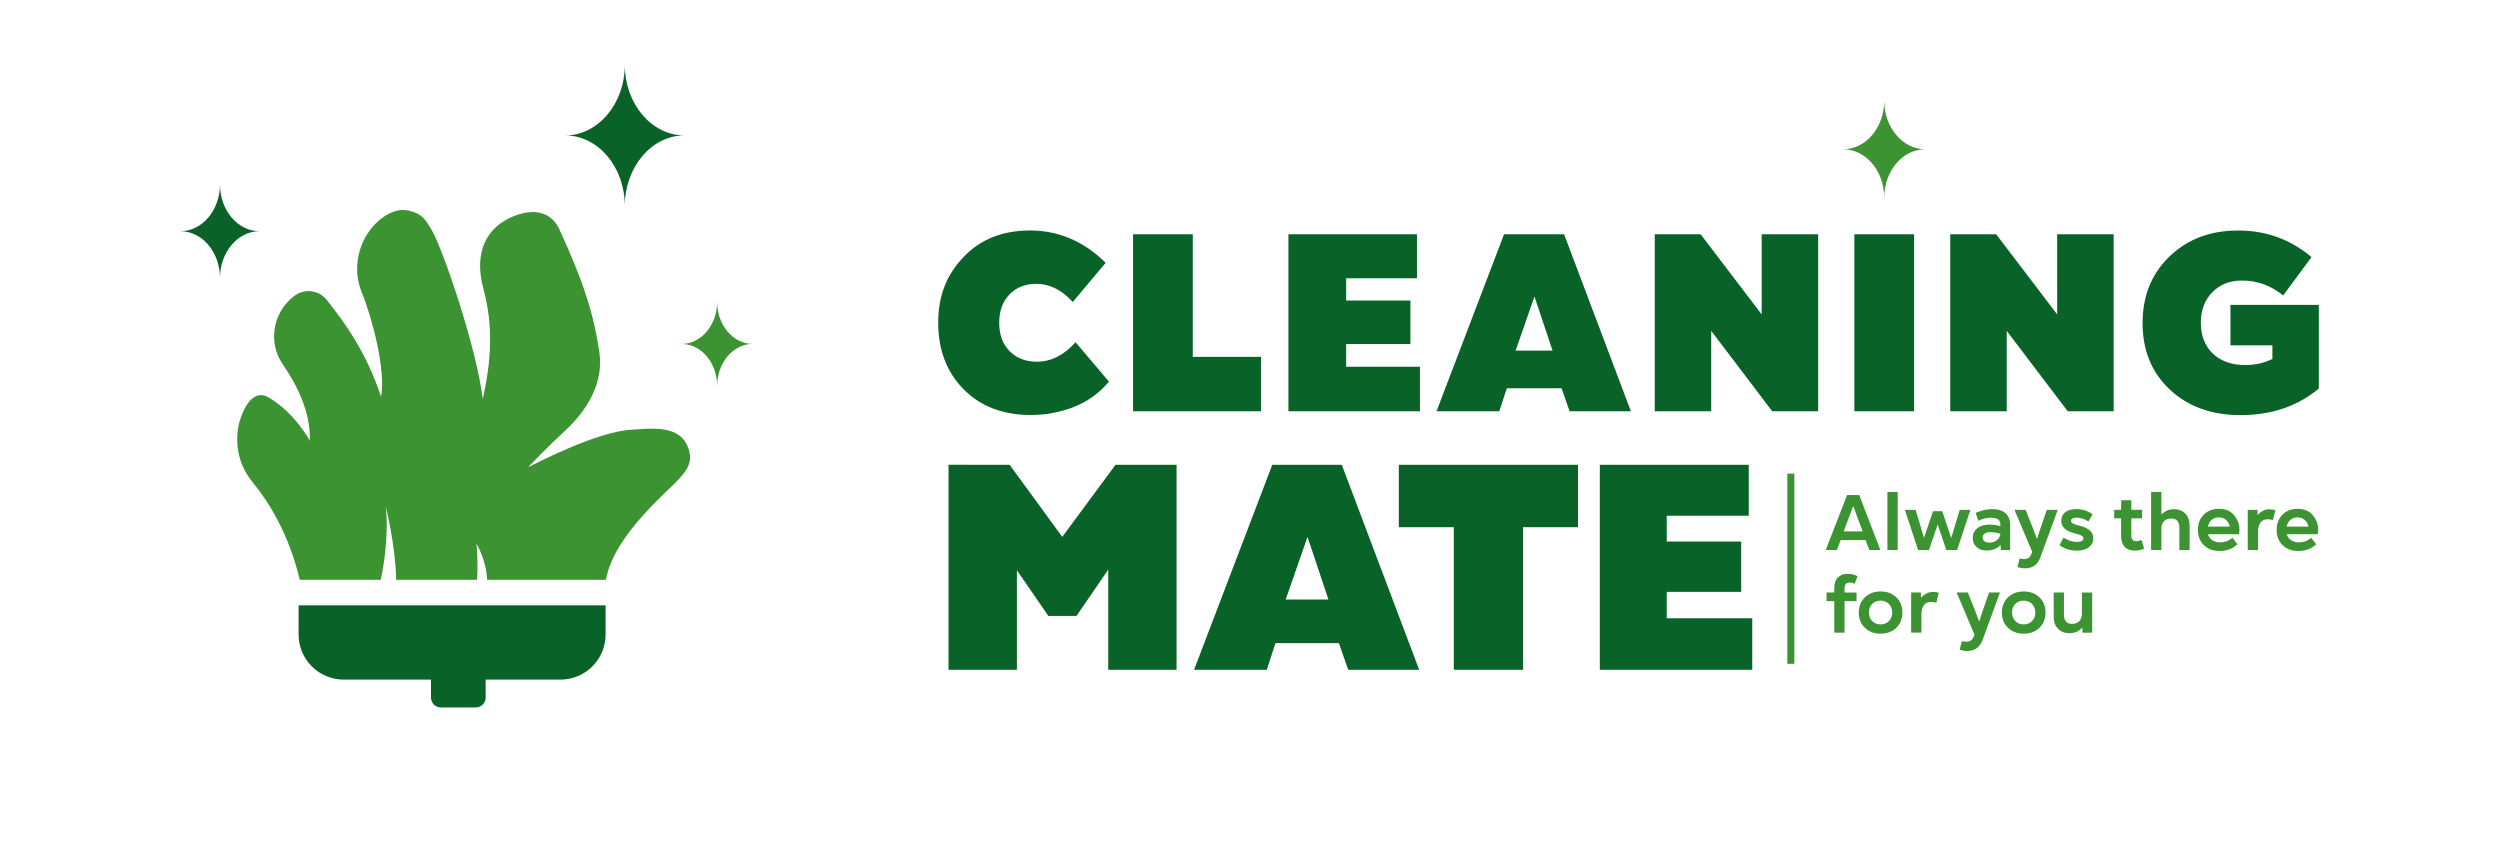 <?xml version="1.0" encoding="UTF-8" standalone="no"?>
<svg version="1.1" xmlns="http://www.w3.org/2000/svg" stroke="none" width="918" height="310" xml:space="preserve" viewBox="0 350 918 310">
<defs>
<style>
  .cls-1, .cls-2 {
    fill: #096329;
  }
  .cls-3 {
    fill: #3b9331;
  }
</style>
</defs>
<path class="cls-2" d="M109.64 582.97c0 9.16 7.42 16.58 16.58 16.58h32.04v6.58c0 2.02 1.64 3.65 3.65 3.65h12.78c2.02 0 3.65-1.64 3.65-3.65v-6.58h27.46c9.16 0 16.58-7.42 16.58-16.58v-10.7h-112.73z">
  <animateTransform attributeName="transform" type="rotate" dur="6s" begin="0s" fill="freeze" repeatCount="indefinite" calcMode="spline" keySplines="0.42 0 0.58 1;0.42 0 0.58 1;0.42 0 0.58 1;0.42 0 0.58 1;0.42 0 0.58 1;0 0 1 1" keyTimes="0;0.03;0.06;0.12;0.18;0.21;1" values="0 168.3 624.2;-1 168.3 624.2;12 168.3 624.2;-12 168.3 624.2;1 168.3 624.2;0 168.3 624.2;0 168.3 624.2"/>
</path>
<path class="cls-3" d="M222.52 562.91c-14.55 0-29.1 0-43.66 0-0.25-7.34-3.93-13.28-3.93-13.28 0.48 3.53 0.49 9.58 0.25 13.28-9.9 0-19.8 0-29.7 0-0.24-12.73-3.85-26.99-3.85-26.99 1.02 7.78-0.12 19.52-1.84 26.99-9.91 0-19.82 0-29.73 0-3.86-16.4-10.99-28.15-17.37-35.93-6.88-8.39-6.16-18.21-4.34-23.41 2.63-7.52 6.32-9.96 10.28-7.64 9.63 5.62 15.12 15.87 15.12 15.86 0.43-10.3-4.68-20.43-9.9-27.97-5.53-8-3.72-18.97 3.96-24.95 0.07-0.06 0.15-0.12 0.23-0.17 3.73-2.89 9.08-2.23 11.99 1.48 6.93 8.82 14.37 18.98 19.9 35.5 1.81-9.8-3.29-29.06-7.1-38.34-4.25-10.34-0.05-21.79 7.47-27.3 3.63-2.66 7-3.45 10.12-2.62 4.18 1.11 5.56 2.63 8.13 7.08 4.12 7.14 16.38 42.85 18.73 62.05 3.12-14.22 3.96-26.58 0.22-40.52-3.69-13.75 1.42-22.81 11.15-26.65 9.61-3.8 14.63 0.22 16.71 4.75 8.34 18.18 12.46 29.88 14.73 45.24 1.64 11.09-4.4 21.19-12.34 28.54-6.67 6.18-13.08 12.85-13.79 13.65 1.65-0.79 25.02-13.11 37.9-13.76 5.88-0.3 16.75-2.06 20.32 5.44 2.85 5.99 0.47 9.37-4.59 14.43-8.68 8.25-22.83 21.78-25.07 35.24z">
  <animate attributeName="d" dur="6s" begin="0.06s" fill="freeze" repeatCount="indefinite" calcMode="spline" keySplines="0.42 0 0.58 1;0.42 0 0.58 1;0.42 0 0.58 1;0.42 0 0.58 1;0.42 0 0.58 1;0 0 1 1" keyTimes="0;0.03;0.06;0.12;0.18;0.21;1" values="M222.52 562.91c-14.55 0-29.1 0-43.66 0-0.25-7.34-3.93-13.28-3.93-13.28 0.48 3.53 0.49 9.58 0.25 13.28-9.9 0-19.8 0-29.7 0-0.24-12.73-3.85-26.99-3.85-26.99 1.02 7.78-0.12 19.52-1.84 26.99-9.91 0-19.82 0-29.73 0-3.86-16.4-10.99-28.15-17.37-35.93-6.88-8.39-6.16-18.21-4.34-23.41 2.63-7.52 6.32-9.96 10.28-7.64 9.63 5.62 15.12 15.87 15.12 15.86 0.43-10.3-4.68-20.43-9.9-27.97-5.53-8-3.72-18.97 3.96-24.95 0.07-0.06 0.15-0.12 0.23-0.17 3.73-2.89 9.08-2.23 11.99 1.48 6.93 8.82 14.37 18.98 19.9 35.5 1.81-9.8-3.29-29.06-7.1-38.34-4.25-10.34-0.05-21.79 7.47-27.3 3.63-2.66 7-3.45 10.12-2.62 4.18 1.11 5.56 2.63 8.13 7.08 4.12 7.14 16.38 42.85 18.73 62.05 3.12-14.22 3.96-26.58 0.22-40.52-3.69-13.75 1.42-22.81 11.15-26.65 9.61-3.8 14.63 0.22 16.71 4.75 8.34 18.18 12.46 29.88 14.73 45.24 1.64 11.09-4.4 21.19-12.34 28.54-6.67 6.18-13.08 12.85-13.79 13.65 1.65-0.79 25.02-13.11 37.9-13.76 5.88-0.3 16.75-2.06 20.32 5.44 2.85 5.99 0.47 9.37-4.59 14.43-8.68 8.25-22.83 21.78-25.07 35.24z;M222.52 562.91c-14.55 0-29.1 0-43.66 0-0.25-7.34-4.55-13.58-4.54-13.58 0.62 3.6 1.1 9.88 0.86 13.58-9.9 0-19.8 0-29.7 0-0.55-12.66-7.99-26.06-7.99-26.06 2.22 7.53 4.03 18.59 2.3 26.06-9.91 0-19.82 0-29.73 0-5.13-16.13-12.64-21.01-20.29-27.56-8.24-7.06-10.84-16.8-9.91-22.38 1.34-8.09 4.72-11.21 9.27-9.59 11.04 3.95 20.38 13.08 20.38 13.08-0.69-10.57-6.81-19.82-12.8-26.77-6.35-7.37-5.7-18.47 1.31-25.23 0.07-0.06 0.14-0.13 0.2-0.19 3.4-3.27 8.79-3.18 12.09 0.21 7.83 8.04 18.58 17.06 25.09 33.21 1.22-9.89-5.02-28.81-9.39-37.83-4.86-10.07-1.36-21.75 5.81-27.71 3.46-2.87 6.78-3.86 9.95-3.22 4.24 0.86 5.71 2.29 8.54 6.58 4.54 6.88 20.98 42.02 23.92 61.13 2.68-14.31 3.14-26.68-1.03-40.5-4.11-13.64 0.72-22.84 10.34-26.99 9.49-4.09 14.63-0.23 16.85 4.24 8.89 17.91 13.37 29.49 16.1 44.77 1.97 11.03-0.8 22.4-8.74 29.75-6.67 6.18-13.08 12.85-13.79 13.65 1.65-0.79 27.28-11.48 40.19-11.6 5.88-0.06 16.82-1.37 20.07 6.28 2.6 6.1 0.08 9.38-5.19 14.23-9.02 7.88-24.27 18.98-26.51 32.44z;M222.52 562.91c-14.55 0-29.1 0-43.66 0-0.25-7.34-1.39-14.16-1.39-14.17-0.56 3.44-2.06 10.47-2.29 14.17-9.9 0-19.8 0-29.7 0-0.24-12.73-1.08-28.37-1.08-28.37 0.61 7.82-2.88 20.9-4.61 28.37-9.91 0-19.82 0-29.73 0-3.86-16.4-8.84-30.48-14.95-38.48-6.6-8.62-5.54-18.41-3.55-23.54 2.88-7.43 6.65-9.74 10.53-7.29 9.44 5.94 14.58 16.37 14.58 16.37 0.78-10.28-2.66-22.26-7.13-30.27-4.74-8.5-1.88-19.24 6.34-24.45 0.08-0.05 0.16-0.1 0.24-0.15 3.99-2.52 9.25-1.35 11.8 2.63 6.05 9.45 12.21 19.74 16.88 36.53 2.32-9.69 0.63-30.49-2.26-40.09-3.22-10.71 2.08-21.69 10.1-26.45 3.87-2.29 7.3-2.75 10.32-1.62 4.05 1.52 5.27 3.16 7.4 7.84 3.4 7.51 12.02 43.85 12.9 63.17 4.2-13.94 9.58-26.68 8.05-41.03-1.51-14.16 4.96-22.31 15.17-24.59 10.08-2.25 14.42 2.5 15.76 7.29 5.4 19.25 7.66 31.46 7.51 46.98-0.11 11.21-7.37 19.1-16.01 25.63-7.25 5.49-14.29 11.5-15.07 12.22 1.72-0.62 29.62-11.83 42.23-9.11 5.75 1.24 16.71 2.38 18.2 10.56 1.19 6.53-1.99 9.17-8.2 12.74-10.53 5.7-24.51 11.44-28.38 25.11z;M222.52 562.91c-14.55 0-29.1 0-43.66 0-0.25-8.17-5.46-15.01-5.45-15.02 1.3 3.86 2.01 11.32 1.77 15.02-9.9 0-19.8 0-29.7 0-0.18-13.2-11.36-24.78-11.36-24.78 3.19 7.17 7.4 17.31 5.67 24.78-9.91 0-19.82 0-29.73 0-6.08-15.1-14.21-14.31-22.85-19.46-9.32-5.55-13.33-14.5-13.4-20.53-0.09-8.73 2.67-12.62 7.39-11.71 11.45 2.2 24.65 8.78 24.64 8.78-1.35-11.21-8.03-19.1-14.43-25.67-6.8-6.96-6.84-18.08-0.28-25.26 0.06-0.07 0.13-0.14 0.2-0.21 3.19-3.47 8.58-3.72 12.08-0.54 8.31 7.54 20.22 15.75 27.6 31.52 0.68-9.94-6.59-28.49-11.44-37.27-5.41-9.78-2.55-21.64 4.28-27.98 3.3-3.06 6.56-4.23 9.76-3.76 4.28 0.63 5.82 1.97 8.88 6.1 4.91 6.62 25.34 40.99 28.86 60 2.24-14.38 2.32-26.77-2.26-40.45-4.53-13.5 0.02-22.85 9.5-27.29 9.36-4.38 14.62-0.68 16.97 3.72 9.43 17.63 14.27 29.06 17.47 44.25 2.31 10.97-0.11 22.41-7.83 30.01-6.48 6.38-10.54 13.61-11.24 14.4 1.65-0.79 20.24-14.62 33-16.47 5.82-0.84 16.48-3.61 20.74 3.54 3.39 5.7 1.34 9.28-3.23 14.8-7.88 9.02-19.7 26.03-21.95 39.48z;M222.52 562.91c-14.55 0-29.1 0-43.66 0-0.25-7.34-3.93-13.28-3.93-13.28 0.48 3.53 0.49 9.58 0.25 13.28-9.9 0-19.8 0-29.7 0-0.24-12.73-3.85-26.99-3.85-26.99 1.02 7.78-0.12 19.52-1.84 26.99-9.91 0-19.82 0-29.73 0-3.86-16.4-10.99-28.15-17.37-35.93-6.88-8.39-6.16-18.21-4.34-23.41 2.63-7.52 6.32-9.96 10.28-7.64 9.63 5.62 15.12 15.87 15.12 15.86 0.43-10.3-4.68-20.43-9.9-27.97-5.53-8-3.72-18.97 3.96-24.95 0.07-0.06 0.15-0.12 0.23-0.17 3.73-2.89 9.08-2.23 11.99 1.48 6.93 8.82 14.37 18.98 19.9 35.5 1.81-9.8-3.29-29.06-7.1-38.34-4.25-10.34-0.05-21.79 7.47-27.3 3.63-2.66 7-3.45 10.12-2.62 4.18 1.11 5.56 2.63 8.13 7.08 4.12 7.14 16.38 42.85 18.73 62.05 3.12-14.22 3.96-26.58 0.22-40.52-3.69-13.75 1.42-22.81 11.15-26.65 9.61-3.8 14.63 0.22 16.71 4.75 8.34 18.18 12.46 29.88 14.73 45.24 1.64 11.09-4.4 21.19-12.34 28.54-6.67 6.18-13.08 12.85-13.79 13.65 1.65-0.79 25.02-13.11 37.9-13.76 5.88-0.3 16.75-2.06 20.32 5.44 2.85 5.99 0.47 9.37-4.59 14.43-8.68 8.25-22.83 21.78-25.07 35.24z;M222.52 562.91c-14.55 0-29.1 0-43.66 0-0.25-7.34-3.93-13.28-3.93-13.28 0.48 3.53 0.49 9.58 0.25 13.28-9.9 0-19.8 0-29.7 0-0.24-12.73-3.85-26.99-3.85-26.99 1.02 7.78-0.12 19.52-1.84 26.99-9.91 0-19.82 0-29.73 0-3.86-16.4-10.99-28.15-17.37-35.93-6.88-8.39-6.16-18.21-4.34-23.41 2.63-7.52 6.32-9.96 10.28-7.64 9.63 5.62 15.12 15.87 15.12 15.86 0.43-10.3-4.68-20.43-9.9-27.97-5.53-8-3.72-18.97 3.96-24.95 0.07-0.06 0.15-0.12 0.23-0.17 3.73-2.89 9.08-2.23 11.99 1.48 6.93 8.82 14.37 18.98 19.9 35.5 1.81-9.8-3.29-29.06-7.1-38.34-4.25-10.34-0.05-21.79 7.47-27.3 3.63-2.66 7-3.45 10.12-2.62 4.18 1.11 5.56 2.63 8.13 7.08 4.12 7.14 16.38 42.85 18.73 62.05 3.12-14.22 3.96-26.58 0.22-40.52-3.69-13.75 1.42-22.81 11.15-26.65 9.61-3.8 14.63 0.22 16.71 4.75 8.34 18.18 12.46 29.88 14.73 45.24 1.64 11.09-4.4 21.19-12.34 28.54-6.67 6.18-13.08 12.85-13.79 13.65 1.65-0.79 25.02-13.11 37.9-13.76 5.88-0.3 16.75-2.06 20.32 5.44 2.85 5.99 0.47 9.37-4.59 14.43-8.68 8.25-22.83 21.78-25.07 35.24z;M222.52 562.91c-14.55 0-29.1 0-43.66 0-0.25-7.34-3.93-13.28-3.93-13.28 0.48 3.53 0.49 9.58 0.25 13.28-9.9 0-19.8 0-29.7 0-0.24-12.73-3.85-26.99-3.85-26.99 1.02 7.78-0.12 19.52-1.84 26.99-9.91 0-19.82 0-29.73 0-3.86-16.4-10.99-28.15-17.37-35.93-6.88-8.39-6.16-18.21-4.34-23.41 2.63-7.52 6.32-9.96 10.28-7.64 9.63 5.62 15.12 15.87 15.12 15.86 0.43-10.3-4.68-20.43-9.9-27.97-5.53-8-3.72-18.97 3.96-24.95 0.07-0.06 0.15-0.12 0.23-0.17 3.73-2.89 9.08-2.23 11.99 1.48 6.93 8.82 14.37 18.98 19.9 35.5 1.81-9.8-3.29-29.06-7.1-38.34-4.25-10.34-0.05-21.79 7.47-27.3 3.63-2.66 7-3.45 10.12-2.62 4.18 1.11 5.56 2.63 8.13 7.08 4.12 7.14 16.38 42.85 18.73 62.05 3.12-14.22 3.96-26.58 0.22-40.52-3.69-13.75 1.42-22.81 11.15-26.65 9.61-3.8 14.63 0.22 16.71 4.75 8.34 18.18 12.46 29.88 14.73 45.24 1.64 11.09-4.4 21.19-12.34 28.54-6.67 6.18-13.08 12.85-13.79 13.65 1.65-0.79 25.02-13.11 37.9-13.76 5.88-0.3 16.75-2.06 20.32 5.44 2.85 5.99 0.47 9.37-4.59 14.43-8.68 8.25-22.83 21.78-25.07 35.24z"/>
  <animateTransform attributeName="transform" type="rotate" dur="6s" begin="0s" fill="freeze" repeatCount="indefinite" calcMode="spline" keySplines="0.42 0 0.58 1;0.42 0 0.58 1;0.42 0 0.58 1;0.42 0 0.58 1;0.42 0 0.58 1;0 0 1 1" keyTimes="0;0.03;0.06;0.12;0.18;0.21;1" values="0 168.3 624.2;-1 168.3 624.2;12 168.3 624.2;-12 168.3 624.2;1 168.3 624.2;0 168.3 624.2;0 168.3 624.2"/>
</path>
<g transform-origin="229.4 130">
  <g transform-origin="229.4 399.7">
    <path id="star-1" class="cls-2" transform-origin="229.4 399.7" d="M251.33 399.73c-12.13 0-21.89 11.7-21.9 25.91 0-14.31-9.8-25.91-21.89-25.91 12.13 0 21.89-11.7 21.89-25.92 0 14.32 9.85 25.91 21.9 25.92z">
      <animateTransform attributeName="transform" type="rotate" dur="6s" begin="0.06s" fill="freeze" repeatCount="indefinite" calcMode="spline" keySplines="0.42 0 0.58 1;0.42 0 0.58 1;0.42 0 0.58 1;0.42 0 0.58 1;0.42 0 0.58 1;0 0 1 1" keyTimes="0;0.03;0.06;0.12;0.18;0.21;1" values="0;3;-15;15;-3;0;0"/>
    </path>
    <animateTransform attributeName="transform" type="scale" dur="6s" begin="3s" fill="freeze" repeatCount="indefinite" calcMode="spline" keySplines="0.7 0 1 1;0 0 1 1;0 0 1 1;0 0 0.3 1;0 0 1 1;0.7 0 1 1;0 0 1 1;0 0 1 1;0 0 0.3 1;0 0 1 1" keyTimes="0;0.05;0.06;0.06;0.24;0.31;0.36;0.37;0.37;0.55;1" values="1 1;0 0;0 0;1.5 1.5;1 1;1 1;0 0;0 0;1.5 1.5;1 1;1 1"/>
  </g>
  <animateTransform attributeName="transform" type="rotate" dur="6s" begin="0.12s" fill="freeze" repeatCount="indefinite" calcMode="spline" keySplines="0.42 0 0.58 1;0.42 0 0.58 1;0.42 0 0.58 1;0.42 0 0.58 1;0.42 0 0.58 1;0.42 0 0.58 1;0.42 0 0.58 1;0.42 0 0.58 1;0 0 1 1" keyTimes="0;0.03;0.06;0.12;0.18;0.24;0.3;0.36;0.42;1" values="0;1;-5;5;-3;2;-1;0.5;0;0"/>
</g>
<g transform-origin="80.8 165">
  <g transform-origin="80.8 434.9">
    <path id="star-2" class="cls-2" transform-origin="80.8 434.9" d="M95.3 434.9c-8.06 0-14.53 7.77-14.53 17.2 0-9.49-6.5-17.2-14.53-17.2 8.06 0 14.53-7.77 14.54-17.2 0 9.47 6.49 17.2 14.52 17.2z">
      <animateTransform attributeName="transform" type="rotate" dur="6s" begin="0.02s" fill="freeze" repeatCount="indefinite" calcMode="spline" keySplines="0.42 0 0.58 1;0.42 0 0.58 1;0.42 0 0.58 1;0.42 0 0.58 1;0.42 0 0.58 1;0 0 1 1" keyTimes="0;0.03;0.06;0.12;0.18;0.21;1" values="0;3;-15;15;-3;0;0"/>
    </path>
    <animateTransform attributeName="transform" type="scale" dur="6s" begin="4s" fill="freeze" repeatCount="indefinite" calcMode="spline" keySplines="0.7 0 1 1;0 0 1 1;0 0 1 1;0 0 0.3 1;0 0 1 1;0.7 0 1 1;0 0 1 1;0 0 1 1;0 0 0.3 1;0 0 1 1" keyTimes="0;0.05;0.06;0.06;0.24;0.26;0.31;0.32;0.32;0.5;1" values="1 1;0 0;0 0;1.5 1.5;1 1;1 1;0 0;0 0;1.5 1.5;1 1;1 1"/>
  </g>
  <animateTransform attributeName="transform" type="rotate" dur="6s" begin="0.08s" fill="freeze" repeatCount="indefinite" calcMode="spline" keySplines="0.42 0 0.58 1;0.42 0 0.58 1;0.42 0 0.58 1;0.42 0 0.58 1;0.42 0 0.58 1;0.42 0 0.58 1;0.42 0 0.58 1;0.42 0 0.58 1;0 0 1 1" keyTimes="0;0.03;0.06;0.12;0.18;0.24;0.3;0.36;0.42;1" values="0;1;-5;5;-3;2;-1;0.5;0;0"/>
</g>
<g transform-origin="263.3 206">
  <g transform-origin="263.3 476.3">
    <path id="star-3" class="cls-3" transform-origin="263.3 476.3" d="M276.38 476.29c-7.23 0-13.05 6.97-13.05 15.45 0-8.53-5.84-15.44-13.05-15.44 7.22 0 13.05-6.97 13.05-15.46 0 8.56 5.89 15.44 13.05 15.45z">
      <animateTransform attributeName="transform" type="rotate" dur="6s" begin="0.1s" fill="freeze" repeatCount="indefinite" calcMode="spline" keySplines="0.42 0 0.58 1;0.42 0 0.58 1;0.42 0 0.58 1;0.42 0 0.58 1;0.42 0 0.58 1;0 0 1 1" keyTimes="0;0.03;0.06;0.12;0.18;0.21;1" values="0;3;-15;15;-3;0;0"/>
    </path>
    <animateTransform attributeName="transform" type="scale" dur="6s" begin="4.25s" fill="freeze" repeatCount="indefinite" calcMode="spline" keySplines="0.7 0 1 1;0 0 1 1;0 0 1 1;0 0 0.3 1;0 0 1 1" keyTimes="0;0.05;0.06;0.06;0.24;1" values="1 1;0 0;0 0;1.5 1.5;1 1;1 1"/>
  </g>
  <animateTransform attributeName="transform" type="rotate" dur="6s" begin="0.16s" fill="freeze" repeatCount="indefinite" calcMode="spline" keySplines="0.42 0 0.58 1;0.42 0 0.58 1;0.42 0 0.58 1;0.42 0 0.58 1;0.42 0 0.58 1;0.42 0 0.58 1;0.42 0 0.58 1;0.42 0 0.58 1;0 0 1 1" keyTimes="0;0.03;0.06;0.12;0.18;0.24;0.3;0.36;0.42;1" values="0;1;-5;5;-3;2;-1;0.5;0;0"/>
</g>
<path class="cls-2" d="M378.34 434.63c-10.2 0-18.38 3.25-24.52 9.75-6.21 6.49-9.31 14.17-9.31 24.13 0 9.96 3.1 18.1 9.31 24.41 6.21 6.31 14.44 9.47 24.71 9.47 5.47 0 10.74-0.99 15.81-2.97 5.07-1.98 9.36-5.07 12.86-9.28l-12.26-14.48c-4.24 4.77-8.98 7.15-14.2 7.15-4.12 0-7.45-1.28-10-3.85-2.55-2.56-3.83-6.1-3.83-10.44 0-4.34 1.26-7.8 3.78-10.4 2.51-2.6 5.8-3.9 9.86-3.9 4.86 0 9.31 2.22 13.37 6.68l12.08-14.39c-7.93-7.92-17.46-11.88-27.66-11.88z m443.53 0.01c-10.26 0-18.68 3.19-25.26 9.56-6.57 6.37-9.86 14.48-9.86 24.46 0.01 9.97 3.33 18.14 10.01 24.39 6.67 6.26 15.32 9.38 25.95 9.38 11.37 0 20.95-3.25 28.76-9.75v-30.73h-32.45v14.85h15.4v5.01c-3.02 1.49-6.33 2.23-9.96 2.23-4.98 0-8.94-1.4-11.89-4.18-2.96-2.79-4.43-6.75-4.43-11.33 0-4.58 1.39-8.31 4.19-11.19 2.79-2.88 6.43-4.32 10.92-4.32 5.65 0 10.69 1.83 15.12 5.48l10.42-14.11c-7.81-6.5-16.66-9.75-26.92-9.75z m-405.82 1.39v64.98h47.02v-19.96h-25.08v-45.02z m57.06 0v64.98h48.3v-16.34h-27.1v-8.35h23.6v-15.97h-23.6v-8.17h26v-16.15z m79.18 0l-24.8 64.98h23.05l2.77-8.45h20.1l2.95 8.45h22.5l-24.52-64.98h-22.03z m55.33 0v64.98h20.74v-29.52l22.4 29.52h16.87v-64.98h-20.74v29.42l-22.4-29.42z m73.3 0v64.98h21.94v-64.98z m35.21 0v64.98h20.74v-29.52l22.4 29.52h16.87v-64.98h-20.74v29.42l-22.4-29.42z m-152.67 22.84l6.64 19.86h-13.55z m-215.16 61.79v75.28h25.11v-36.55l11.54 16.77h10.35l11.65-16.99v36.78h25.09v-75.28h-22.42l-19.55 26.47-19.33-26.47z m118.89 0.01l-28.73 75.28h26.7l3.2-9.79h23.29l3.42 9.79h26.06l-28.42-75.28z m46.46 0v22.91h20.19v52.37h25.42v-52.37h20.19v-22.91z m73.81 0v75.28h55.97v-18.93h-31.4v-9.68h27.34v-18.5h-27.34v-9.45h30.12v-18.72z m-107.34 26.47l7.68 23.01h-15.69z"/>
<g transform-origin="691.9 404.8">
  <path id="star" class="cls-3" d="M706.95 404.81c-8.31 0-15.06 7.97-15.06 17.83 0-9.85-6.75-17.83-15.07-17.83 8.31 0 15.06-7.97 15.06-17.83 0 9.8 6.73 17.83 15.07 17.83z"/>
  <animateTransform attributeName="transform" type="scale" dur="6s" begin="3.75s" fill="freeze" repeatCount="indefinite" calcMode="spline" keySplines="0.7 0 1 1;0 0 1 1;0 0 1 1;0 0 0.3 1;0 0 1 1" keyTimes="0;0.05;0.06;0.06;0.24;1" values="1 1;0 0;0 0;1.5 1.5;1 1;1 1"/>
</g>
<path class="cls-3" d="M656.3 523.91v69.83h2.58v-69.83z m36.76 6.73v21.31h3.77v-21.31z m96.83 21.31h3.77v-7.81c0-1.15 0.32-2.06 0.95-2.73 0.64-0.68 1.51-1.01 2.63-1.01 2.02 0 3.02 1.12 3.02 3.37v8.18h3.77v-9.04c0-1.77-0.52-3.19-1.58-4.29-1.05-1.1-2.44-1.64-4.17-1.64-1.82 0-3.36 0.66-4.61 1.98v-8.32h-3.78z m-119.48 0h4.12l1.35-3.63h9.16l1.36 3.63h4.06l-7.75-20.16h-4.46z m108.51-18.25l-0.05 3.52-2.54 0v3.12h2.54v6.56c0 1.67 0.44 2.96 1.31 3.9 0.87 0.93 2.12 1.39 3.72 1.39 1.21 0 2.35-0.25 3.43-0.74l-0.98-3.17c-0.77 0.3-1.4 0.46-1.9 0.46-1.21 0-1.81-0.72-1.82-2.14v-6.28h3.95v-3.11h-3.95v-3.51z m-98.42 2.12l3.46 9.3h-6.97z m128.71 3.18c-1.43 1.45-2.14 3.27-2.14 5.57 0 2.3 0.73 4.17 2.18 5.61 1.46 1.43 3.39 2.15 5.79 2.14 2.67 0 4.85-0.82 6.54-2.47l-1.84-2.39c-1.28 1.13-2.79 1.7-4.53 1.7-1.11 0-2.07-0.27-2.86-0.82-0.8-0.54-1.32-1.27-1.57-2.17h11.4c0.09-0.61 0.14-1.2 0.14-1.76 0-1.84-0.64-3.56-1.91-5.17-1.28-1.6-3.18-2.4-5.56-2.4-2.38 0-4.21 0.71-5.64 2.16z m34.42-2.16c-2.25 0-4.08 0.71-5.51 2.16-1.43 1.45-2.14 3.27-2.14 5.57 0 2.3 0.73 4.17 2.19 5.61 1.46 1.43 3.39 2.15 5.79 2.14 2.67 0 4.85-0.82 6.54-2.47l-1.85-2.39c-1.28 1.13-2.8 1.7-4.52 1.7-1.11 0-2.07-0.27-2.86-0.82-0.8-0.54-1.32-1.27-1.58-2.17h11.41c0.09-0.61 0.14-1.2 0.14-1.76 0-1.84-0.64-3.56-1.92-5.17-1.28-1.6-3.18-2.4-5.69-2.4z m-118.17 1.49l0.98 2.88c1.71-0.75 3.25-1.12 4.61-1.12 1.21 0 2.09 0.21 2.65 0.62 0.55 0.41 0.83 1.07 0.83 1.95v0.57c-1.35-0.4-2.67-0.61-3.98-0.6-1.88 0-3.38 0.44-4.49 1.32-1.11 0.88-1.68 2.08-1.68 3.59 0 1.38 0.47 2.49 1.42 3.34 0.95 0.85 2.2 1.27 3.76 1.27 2.07 0 3.76-0.69 5.07-2.04l0.05 1.84h3.43v-9.27c0-1.84-0.57-3.26-1.72-4.25-1.14-1-2.79-1.49-4.82-1.48-2.03 0-4.02 0.47-6.11 1.38z m36.96-1.38c-1.74 0-3.1 0.38-4.07 1.15-0.97 0.77-1.46 1.81-1.45 3.11 0 1.19 0.42 2.16 1.26 2.91 0.85 0.75 2.19 1.36 4.04 1.82 1.04 0.25 1.77 0.5 2.18 0.77 0.42 0.27 0.63 0.6 0.63 0.98 0 0.86-0.86 1.29-2.42 1.3-1.56 0-3.18-0.52-4.86-1.56l-1.5 2.76c1.9 1.34 4.02 2.01 6.36 2.01 1.84 0 3.31-0.41 4.42-1.24 1.11-0.83 1.66-1.94 1.66-3.34 0-1.15-0.43-2.1-1.29-2.86-0.86-0.75-2.22-1.36-4.06-1.8-1.07-0.25-1.81-0.5-2.22-0.76-0.4-0.26-0.61-0.58-0.61-0.97 0-0.77 0.67-1.15 2.02-1.15 0.75 0 1.52 0.13 2.33 0.41 0.81 0.26 1.48 0.61 2.02 1.03l1.56-2.68c-1.79-1.27-3.78-1.9-6-1.89z m66.56 2.22l-0.03-1.96h-3.58v14.74h3.78v-6.79c0-1.36 0.3-2.45 0.89-3.27 0.59-0.82 1.5-1.22 2.73-1.22 0.61 0 1.23 0.11 1.85 0.31l0.89-3.62c-0.63-0.23-1.17-0.34-2.44-0.34-1.26 0-2.91 0.72-4.09 2.15z m-89.27-1.96l6.53 15.46-0.17 0.43c-0.31 0.8-0.68 1.37-1.1 1.7-0.42 0.33-0.99 0.49-1.69 0.49-0.58 0-1.12-0.08-1.65-0.26l-0.83 3.17c0.93 0.33 1.87 0.49 2.83 0.49 2.76 0 4.65-1.41 5.67-4.23l6.3-17.25h-4l-2.53 7.37-1.1 3.31-1.24-3.31-2.91-7.37z m-40.25 0l4.86 14.74h4l3.2-9.39 3.14 9.39h4l4.86-14.74h-3.91l-3.12 10.34-3.3-9.85h-3.37l-3.34 9.79-1.65-5.59-1.44-4.69z m117.93 3.7c0.72 0.62 1.17 1.44 1.38 2.46h-8.03-0.01c0.21-1.04 0.68-1.86 1.39-2.47 0.72-0.61 1.57-0.92 2.62-0.92 1.05 0 1.94 0.31 2.65 0.93z m28.91 0c0.72 0.62 1.17 1.44 1.39 2.46h-8.04 0c0.21-1.04 0.68-1.86 1.38-2.47 0.72-0.61 1.57-0.92 2.62-0.92 1.05 0 1.94 0.31 2.65 0.93z m-115.29 4.48c1 0 2.18 0.2 3.54 0.61-0.1 0.94-0.52 1.72-1.27 2.33-0.75 0.61-1.68 0.92-2.79 0.92-0.79 0-1.39-0.17-1.82-0.51-0.42-0.33-0.63-0.79-0.62-1.36 0-1.32 0.99-1.98 2.96-1.99z m-56.15 16.66c-0.87 0.89-1.31 2.13-1.31 3.7v1.81h-2.85l0 3.17 2.84 0.01v11.57h3.78v-11.57h4.4v-3.17h-4.4v-1.52c0-1.42 0.61-2.13 1.81-2.14 0.69 0 1.31 0.16 1.85 0.46l1.12-2.79c-1.09-0.58-2.3-0.86-3.73-0.86-1.43 0-2.63 0.44-3.51 1.33z m15.69 5.14c-2.37 0-4.29 0.72-5.77 2.16-1.49 1.44-2.23 3.31-2.24 5.58 0 2.29 0.75 4.15 2.24 5.59 1.49 1.44 3.41 2.16 5.77 2.16 2.37 0 4.3-0.72 5.79-2.16 1.48-1.44 2.22-3.3 2.22-5.59 0-2.29-0.75-4.15-2.23-5.58-1.49-1.44-3.41-2.16-5.78-2.16z m52.55 0c-2.37 0-4.29 0.72-5.77 2.16-1.49 1.44-2.23 3.31-2.24 5.58 0 2.29 0.75 4.15 2.24 5.59 1.49 1.44 3.41 2.16 5.77 2.16 2.37 0 4.29-0.72 5.79-2.16 1.48-1.44 2.22-3.3 2.22-5.59 0-2.29-0.75-4.15-2.23-5.58-1.49-1.44-3.41-2.16-5.78-2.16z m-37.72 2.34l-0.03-1.97h-3.58v14.74h3.78v-6.79c0-1.36 0.3-2.45 0.89-3.27 0.59-0.82 1.5-1.22 2.74-1.22 0.61 0 1.23 0.11 1.84 0.32l0.9-3.63c-0.63-0.23-1.04-0.34-2.31-0.34-1.26 0-3.04 0.72-4.23 2.16z m13.1-1.97l6.54 15.46-0.18 0.44c-0.31 0.8-0.68 1.37-1.09 1.69-0.42 0.33-0.99 0.49-1.7 0.49-0.58 0-1.12-0.08-1.64-0.25l-0.84 3.17c0.93 0.33 1.87 0.49 2.83 0.49 2.76 0 4.65-1.41 5.67-4.24l6.31-17.25h-4l-2.54 7.37-1.1 3.31-1.23-3.31-2.92-7.37z m35.63 0.01l0.01 8.98c0 1.78 0.52 3.22 1.58 4.32 1.05 1.1 2.46 1.64 4.2 1.65 1.9 0 3.48-0.7 4.75-2.11l0.03 1.9h3.57v-14.74h-3.78v7.75c0 1.15-0.32 2.06-0.94 2.74-0.64 0.68-1.51 1.02-2.63 1.02-2.02 0-3.03-1.14-3.02-3.4v-8.12z m-63.57 2.99c1.25 0 2.26 0.4 3.07 1.21 0.8 0.81 1.2 1.88 1.2 3.16 0 1.28-0.41 2.33-1.2 3.14-0.79 0.8-1.82 1.21-3.07 1.21-1.25 0-2.26-0.4-3.05-1.21-0.8-0.8-1.21-1.85-1.21-3.15 0-1.3 0.39-2.35 1.18-3.15 0.79-0.8 1.84-1.21 3.08-1.21z m52.56 0c1.25 0 2.26 0.4 3.06 1.21 0.8 0.81 1.2 1.88 1.2 3.16 0 1.28-0.4 2.33-1.2 3.14-0.79 0.8-1.82 1.21-3.06 1.21-1.25 0-2.26-0.4-3.05-1.21-0.8-0.8-1.21-1.85-1.22-3.15 0-1.3 0.39-2.35 1.18-3.15 0.79-0.8 1.84-1.21 3.09-1.21z"/>
</svg>
